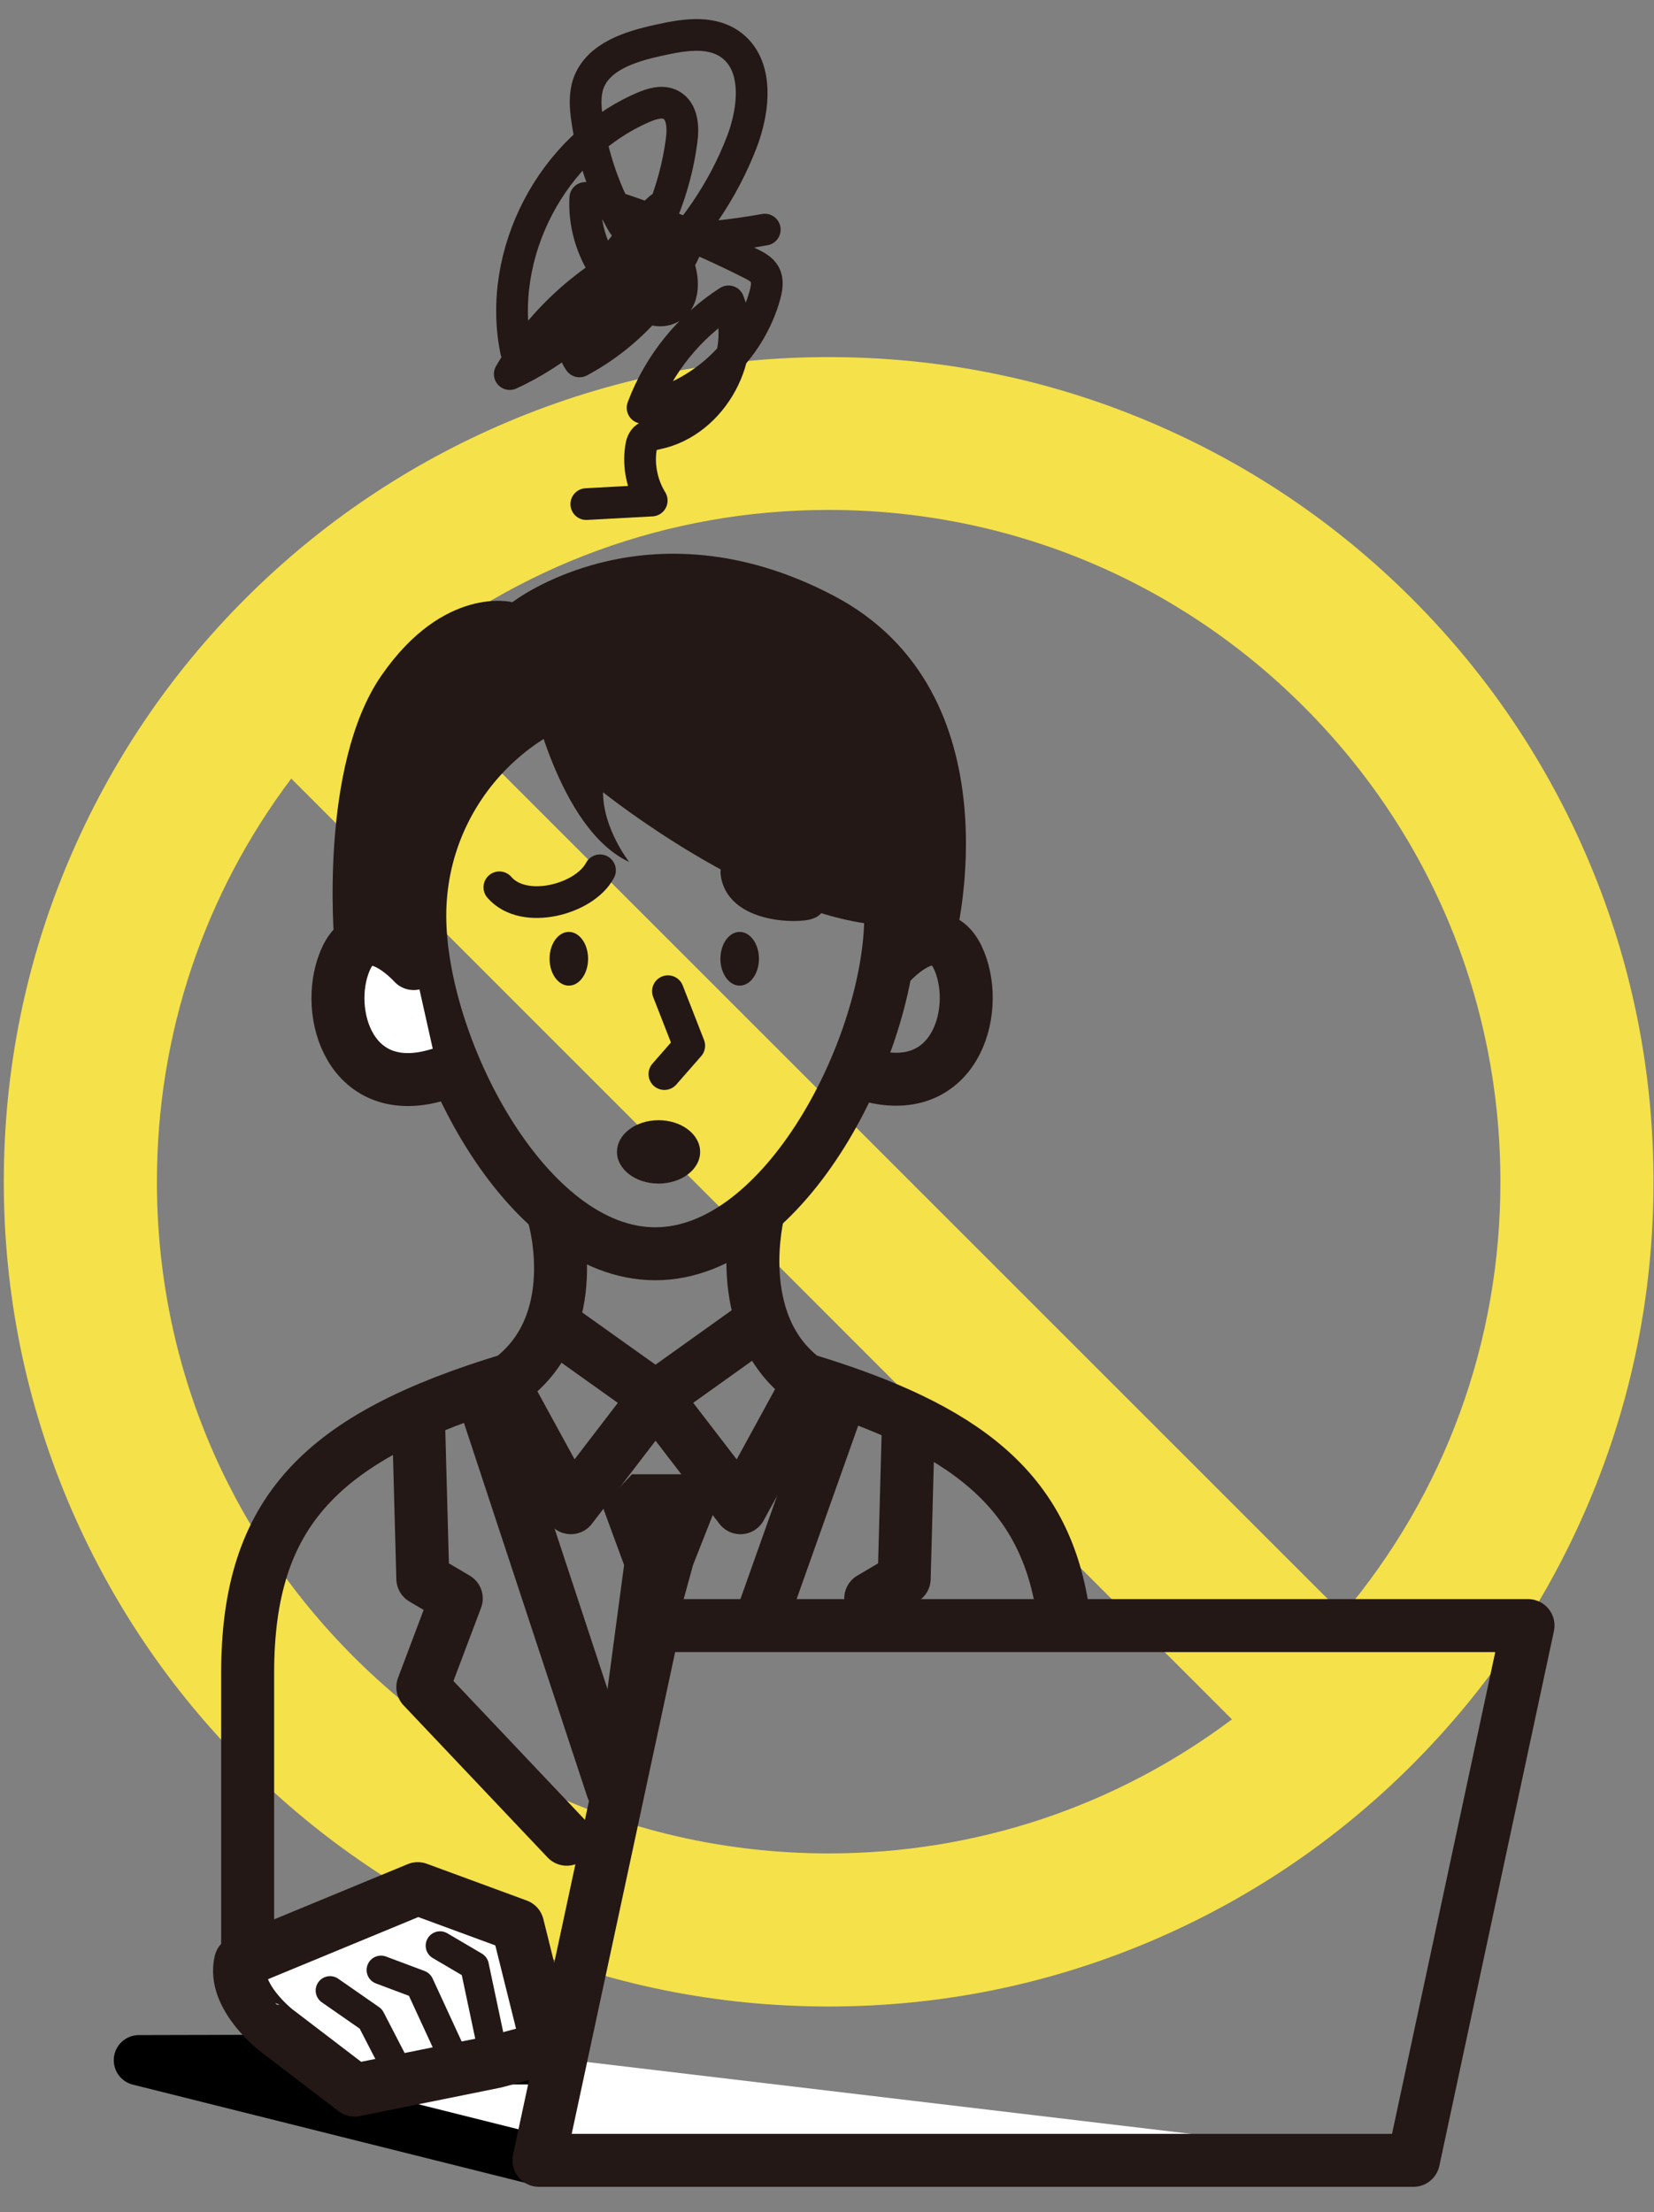 <?xml version="1.0" encoding="utf-8"?>
<!-- Generator: Adobe Illustrator 26.0.1, SVG Export Plug-In . SVG Version: 6.00 Build 0)  -->
<svg version="1.1" id="レイヤー1" xmlns="http://www.w3.org/2000/svg" xmlns:xlink="http://www.w3.org/1999/xlink" x="0px"
	 y="0px" viewBox="0 0 652.5 872.8" style="enable-background:new 0 0 652.5 872.8;" xml:space="preserve">
<rect x="0" y="0" width="652.5" height="872.8" fill="#808080" stroke="none"/>
<style type="text/css">
	.st0{fill:#F5E149;}
	.st1{fill:none;stroke:#231815;stroke-width:20.896;stroke-linecap:round;stroke-linejoin:round;stroke-miterlimit:10;}
	.st2{fill:#FFFFFF;stroke:#231815;stroke-width:20.896;stroke-linecap:round;stroke-linejoin:round;stroke-miterlimit:10;}
	.st3{fill:#231815;}
	.st4{fill:none;stroke:#231815;stroke-width:12.514;stroke-linecap:round;stroke-linejoin:round;stroke-miterlimit:10;}
	.st5{fill:#FFFFFF;stroke:#000000;stroke-width:19.843;stroke-linejoin:round;stroke-miterlimit:10;}
	.st6{fill:#FFFFFF;stroke:#231815;stroke-width:11.339;stroke-linecap:round;stroke-linejoin:round;stroke-miterlimit:10;}
</style>
<path class="st0" d="M626.7,339.6c-16.4-38.7-39.8-73.5-69.7-103.4s-64.7-53.3-103.4-69.7c-40.1-17-82.7-25.6-126.7-25.6
	s-86.5,8.6-126.7,25.6c-38.7,16.4-73.5,39.8-103.4,69.7s-53.3,64.7-69.7,103.4c-17,40.1-25.6,82.7-25.6,126.7
	c0,43.9,8.6,86.5,25.6,126.7c16.4,38.7,39.8,73.5,69.7,103.4s64.7,53.3,103.4,69.7c40.1,17,82.7,25.6,126.7,25.6
	s86.5-8.6,126.7-25.6c38.7-16.4,73.5-39.8,103.4-69.7s53.3-64.7,69.7-103.4c17-40.1,25.6-82.7,25.6-126.7
	C652.3,422.4,643.7,379.7,626.7,339.6z M326.9,731.3c-70.8,0-137.4-27.6-187.4-77.6c-50.1-50.1-77.6-116.6-77.6-187.4
	c0-58.2,18.6-113.4,53-159.1L486,678.4C440.3,712.7,385.1,731.3,326.9,731.3z M529.8,636.9L156.3,263.4
	c47.7-40.3,107.5-62.2,170.6-62.2c70.8,0,137.4,27.6,187.4,77.6c50.1,50.1,77.6,116.6,77.6,187.4C592,529.4,570,589.2,529.8,636.9z"
	/>
<g>
	<g>
		<path class="st1" d="M165.6,361.3c0,51.3,41.6,133.4,92.9,133.4c51.3,0,92.9-82.1,92.9-133.4c0-51.3-41.6-92.9-92.9-92.9
			C207.2,268.4,165.6,310,165.6,361.3z"/>
		<path class="st1" d="M419.2,635.1c-7.3-46.9-37.7-71.4-101.8-90.8c-29.7-22.2-18.2-66.3-18.2-66.3"/>
		<path class="st1" d="M218.6,480.3c0,0,12.3,41.8-17.3,64c-74.7,22.6-103.6,52.1-103.6,115.9v116.7"/>
		<path class="st1" d="M351.3,380.1c0,0,18.9-21.2,27.2-0.8c8.3,20.4-2.3,55.1-37,44.6"/>
		<path class="st2" d="M173,424c-34.7,10.6-45.3-24.2-37-44.6c8.3-20.4,27.2,0.8,27.2,0.8"/>
		<ellipse class="st3" cx="291.8" cy="378.3" rx="7.6" ry="10.6"/>
		<ellipse class="st3" cx="224.4" cy="378.3" rx="7.6" ry="10.6"/>
		<polyline class="st4" points="263.5,391.1 271.9,412.6 262.1,423.8 		"/>
	</g>
	<path class="st4" d="M319.4,356c-0.3,2.1-27.6,2.9-28.9-11.8"/>
	<path class="st4" d="M197,350.1c9.6,11.2,33.7,4.8,39.7-6.7"/>
	<polyline class="st5" points="222.3,812.5 54.8,812.9 212.6,852.4 557.6,852.4 	"/>
	<path class="st3" d="M209,272c0,0,11,55,39.2,68.1c0,0-10.3-13.1-10.3-27.5c0,0,59.2,47.5,108,52.3c0,0,6.9-63.3-37.2-95.6
		S209,272,209,272z"/>
	<path class="st3" d="M376.8,371.1c0,0,25.5-97.7-48.2-136.2s-126.6,2.8-126.6,2.8l15.8,48.8L376.8,371.1z"/>
	<path class="st3" d="M202.1,237.6c0,0-26.8-6.9-51.6,28.9s-18.6,105.3-18.6,105.3l27.5-4.1l12.4-36.5l13.8-30.3l44.7-31.6
		L202.1,237.6z"/>
	<ellipse class="st3" cx="259.8" cy="454.5" rx="16.4" ry="12.5"/>
	<g>
		<path class="st2" d="M94.9,774.1l69.9-28.9l39.4,14.5l12,48.2l-20.9,5.6l-55.4,11.2l-30.5-23.3C109.3,801.4,91.6,787.8,94.9,774.1
			z"/>
		<polyline class="st6" points="195.2,813.5 187.2,775.7 173.6,767.7 		"/>
		<polyline class="st6" points="179.2,812.7 165.5,783 150.3,777.3 		"/>
		<polyline class="st6" points="157.5,818.3 146.3,796.6 130.2,785.4 		"/>
	</g>
	<polyline class="st1" points="218.2,522.5 258.6,551.3 225.2,594.9 201.8,552.1 	"/>
	<polyline class="st1" points="300.3,521.5 258.6,551.3 292.1,594.9 315.5,552.1 	"/>
	<polygon class="st3" points="265.1,647.8 273.4,617.5 282,595.7 271.9,581.7 249.3,581.7 237.6,594.1 246.2,617.5 238.4,675.9 
		243.7,746.4 	"/>
	<line class="st1" x1="192.5" y1="556.8" x2="241.6" y2="705.7"/>
	<line class="st1" x1="329.5" y1="556.8" x2="301.6" y2="635.4"/>
	<polyline class="st1" points="165.2,563.8 166.8,622.9 180,630.7 166.8,665.7 223.6,725.7 	"/>
	<polyline class="st1" points="358.3,563.8 356.7,622.9 343.5,630.7 344.4,637.5 	"/>
	<polygon class="st1" points="212.6,852.4 557.6,852.4 602.8,641.4 257.9,641.4 	"/>
</g>
<path class="st4" d="M301.7,90.6c-13.2,2.4-26.7,3.7-40.1,4.2c-4,0.1-8.3,0.1-11.7-2.1c-2.7-1.7-4.4-4.6-5.9-7.5
	c-6.3-11.9-10.5-24.9-12.4-38.2c-0.7-4.7-1-9.5,0.5-14c3.8-10.7,16.6-14.7,27.7-17.1c9.4-2.1,20-4,28,1.4
	c11.6,7.9,9.9,25.5,4.9,38.6c-15,39.2-48.9,70.6-89.1,82.6c-7.9-38.3,14.2-80.6,50.1-96.1c3.5-1.5,7.6-2.8,11-1
	c4.6,2.5,4.9,8.9,4.2,14c-5.1,39.5-31.6,75.5-67.8,92.2c15.5-26.8,41.9-47.1,71.8-55.2c-8.2,21.3-24.2,39.5-44.3,50.2
	c-3.6-4.7-1.8-11.5,0.5-16.9c7-16.7,17.8-31.7,31.3-43.6c-1.9,7.1,3.1,13.9,6.4,20.5c3.2,6.6,3.7,16.6-3.2,19.3
	c-3.9,1.6-8.4-0.3-11.9-2.6c-13.5-8.8-21.7-25.1-20.8-41.2c22.6,6.6,44.6,15.4,65.5,26c2,1,4.2,2.2,5.3,4.2c1.3,2.4,0.8,5.3,0.1,8
	c-6.1,22.3-25.6,40.3-48.3,44.6c6.4-17.2,18.5-32.1,33.9-42c8.2,21-6.2,47.6-28.2,52.2c-1.7,0.4-3.5,0.7-4.8,1.9
	c-1.1,1.1-1.4,2.6-1.6,4.1c-1,7,0.6,14.4,4.3,20.4c-8.6,0.5-17.2,0.9-25.8,1.4"/>
</svg>

